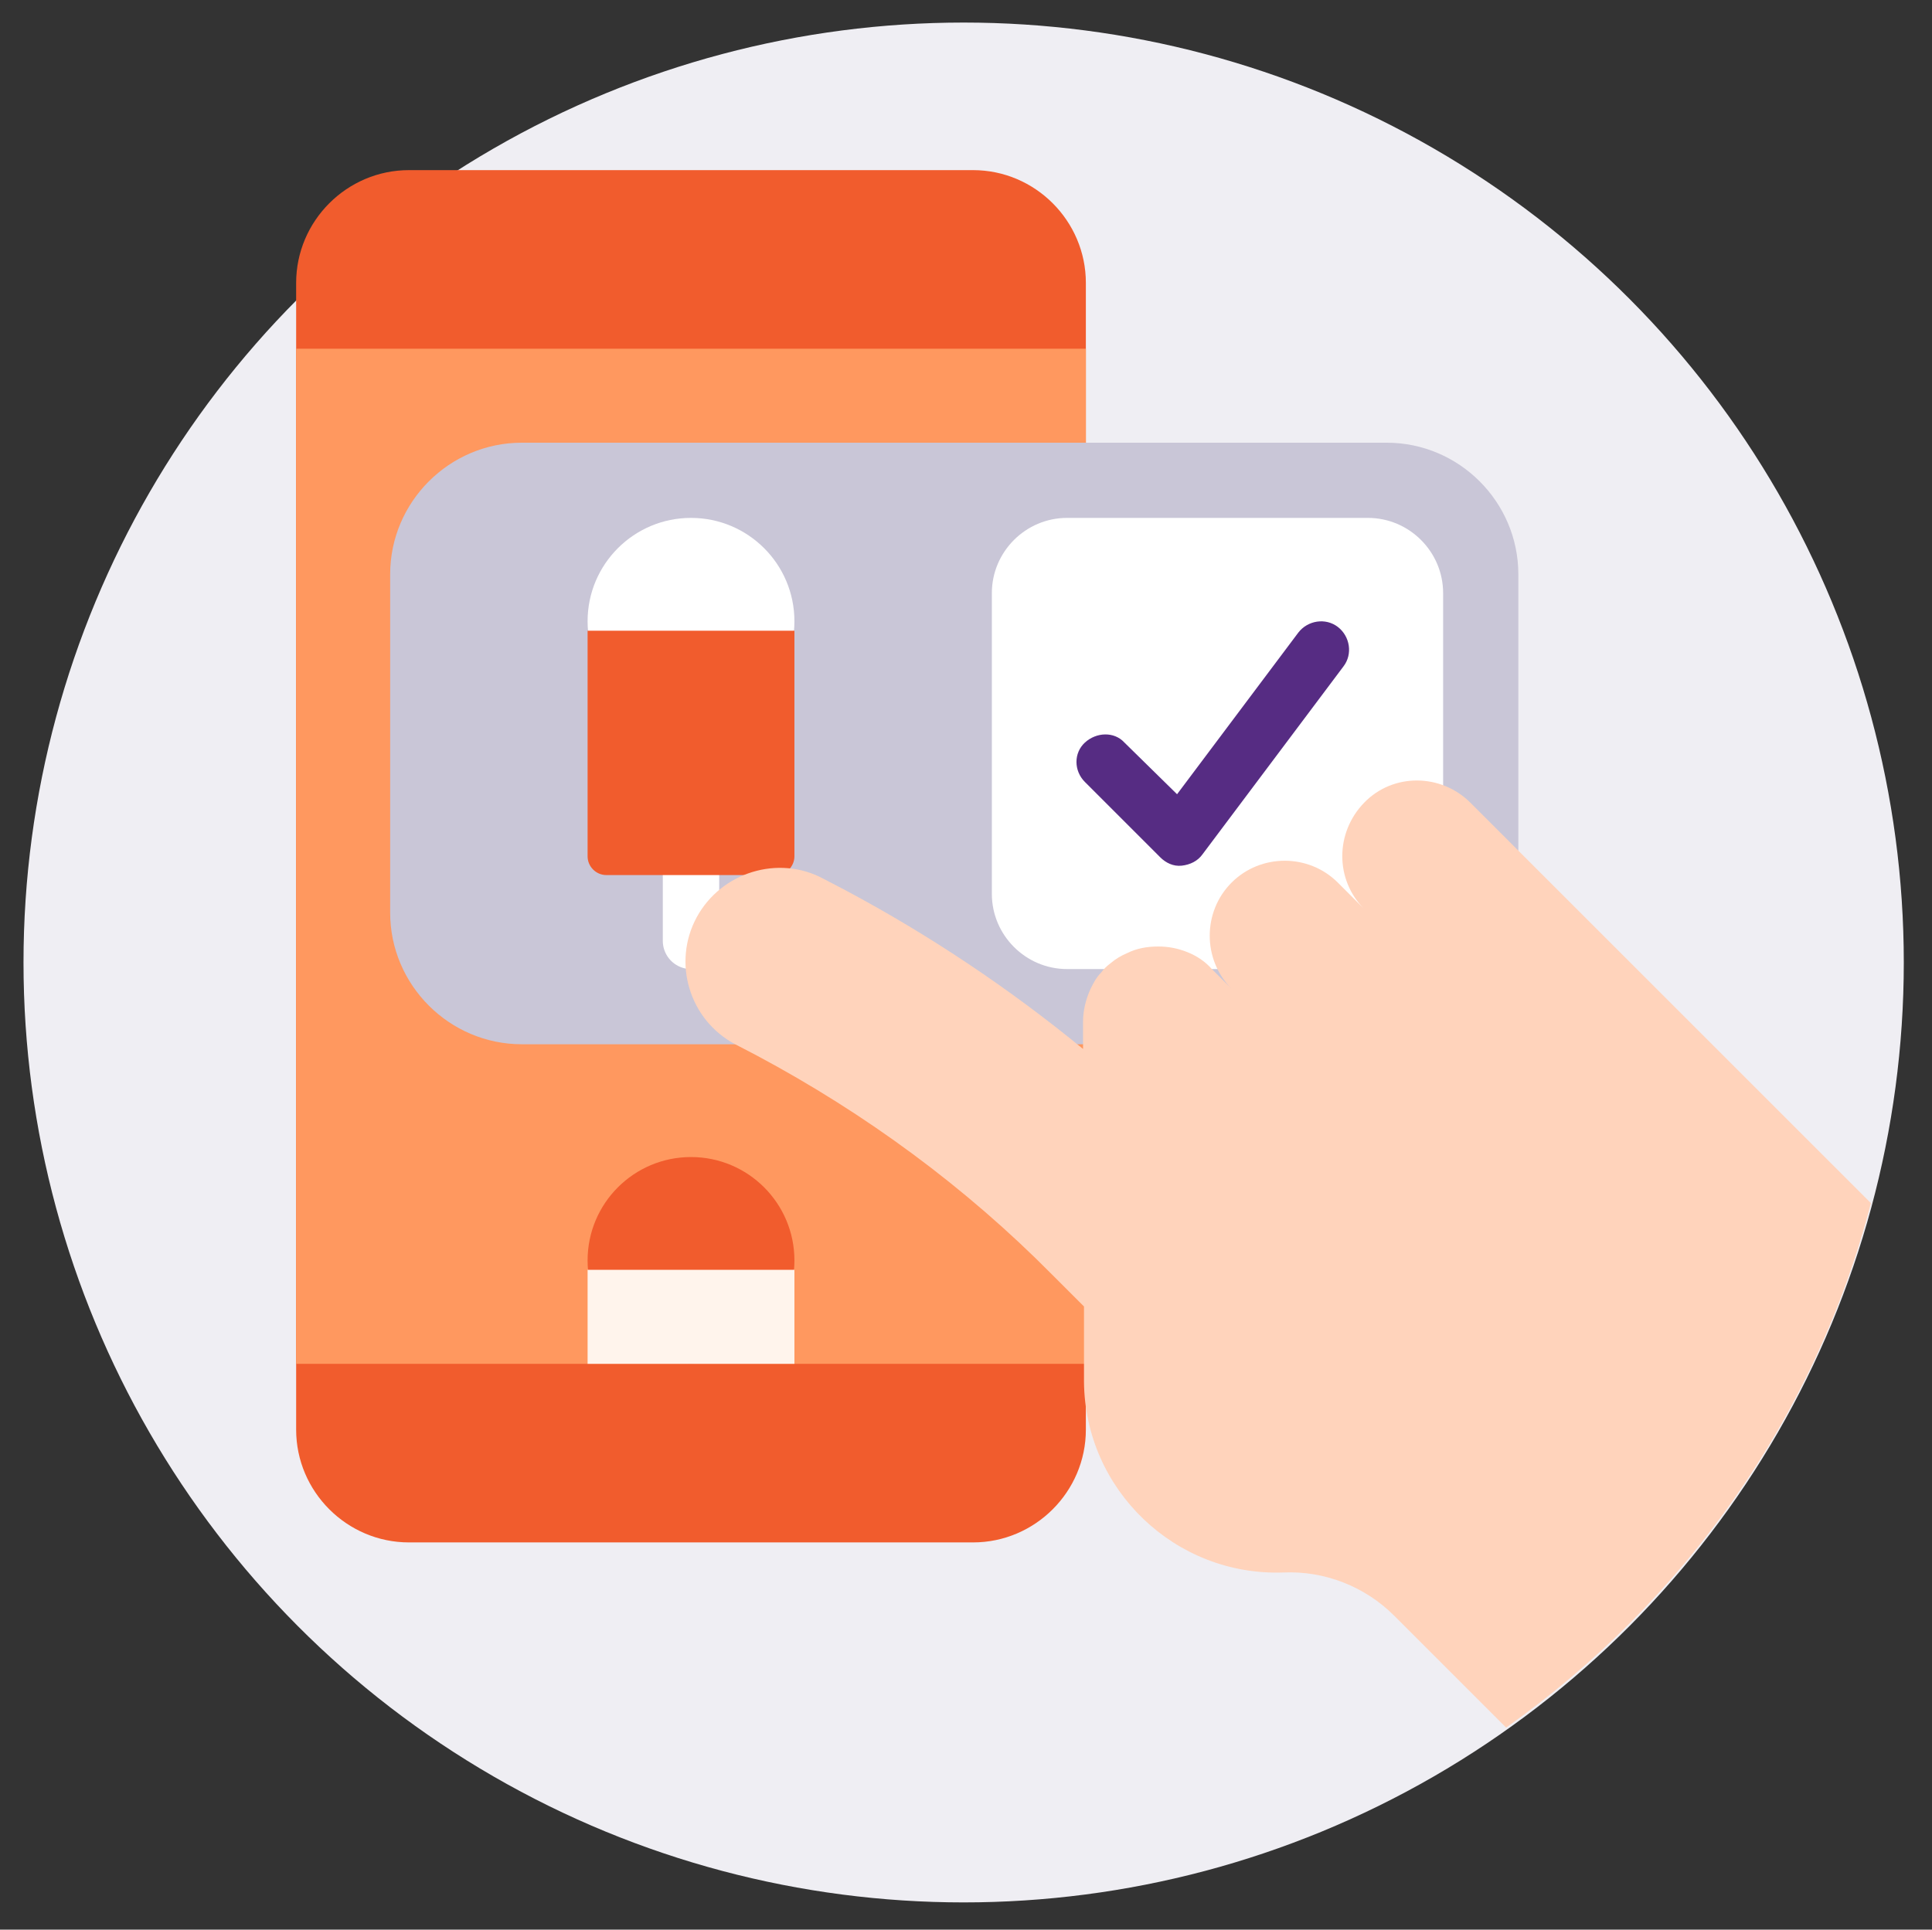 <?xml version="1.0" encoding="utf-8"?>
<!-- Generator: Adobe Illustrator 28.2.0, SVG Export Plug-In . SVG Version: 6.00 Build 0)  -->
<svg version="1.1" id="Layer_1" xmlns="http://www.w3.org/2000/svg" xmlns:xlink="http://www.w3.org/1999/xlink" x="0px" y="0px"
	 viewBox="0 0 205.5 205.3" style="enable-background:new 0 0 205.5 205.3;" xml:space="preserve">
<rect x="0" y="0" width="205.5" height="205.3" fill="#333333" stroke="none"/>
<style type="text/css">
	.st0{fill:#EFEEF3;}
	.st1{fill:#F15C2D;}
	.st2{fill:#FF985F;}
	.st3{clip-path:url(#SVGID_00000160174933093601116000000017054385801058364317_);}
	.st4{fill:#FFF4EC;}
	.st5{fill:#C9C6D7;}
	.st6{fill:none;stroke:#FFFFFF;stroke-width:6;stroke-linecap:round;stroke-miterlimit:10;}
	.st7{fill:#FFFFFF;}
	.st8{fill-rule:evenodd;clip-rule:evenodd;fill:#562C83;}
	.st9{fill-rule:evenodd;clip-rule:evenodd;fill:#FFD3BB;}
</style>
<circle class="st0" cx="102.5" cy="102.4" r="100"/>
<path class="st1" d="M31.5,30.1c0-6.6,5.4-12,12-12h60c6.6,0,12,5.4,12,12v122c0,6.6-5.4,12-12,12h-60c-6.6,0-12-5.4-12-12V30.1z"/>
<rect x="31.5" y="37.1" class="st2" width="84" height="108"/>
<g>
	<g>
		<defs>
			<rect id="SVGID_1_" x="31.5" y="37.1" width="84" height="108"/>
		</defs>
		<clipPath id="SVGID_00000093153771181870286300000003702594152033447859_">
			<use xlink:href="#SVGID_1_"  style="overflow:visible;"/>
		</clipPath>
		<g style="clip-path:url(#SVGID_00000093153771181870286300000003702594152033447859_);">
			<circle class="st1" cx="73.5" cy="134.1" r="11"/>
			<path class="st4" d="M62.5,135.1h22v24c0,1.1-0.9,2-2,2h-18c-1.1,0-2-0.9-2-2V135.1z"/>
		</g>
	</g>
</g>
<path class="st5" d="M41.5,61.1c0-7.7,6.3-14,14-14h92c7.7,0,14,6.3,14,14v36c0,7.7-6.3,14-14,14h-92c-7.7,0-14-6.3-14-14V61.1z"/>
<path class="st6" d="M73.5,80.1v20"/>
<circle class="st7" cx="73.5" cy="66.1" r="11"/>
<path class="st1" d="M62.5,67.1h22v24c0,1.1-0.9,2-2,2h-18c-1.1,0-2-0.9-2-2V67.1z"/>
<path class="st7" d="M105.5,63.1c0-4.4,3.6-8,8-8h32c4.4,0,8,3.6,8,8v32c0,4.4-3.6,8-8,8h-32c-4.4,0-8-3.6-8-8V63.1z"/>
<path class="st8" d="M142.3,66.7c1.3,1,1.6,2.9,0.6,4.2l-15,20c-0.5,0.7-1.3,1.1-2.2,1.2s-1.7-0.3-2.3-0.9l-8-8
	c-1.2-1.2-1.2-3.1,0-4.2s3.1-1.2,4.2,0l5.6,5.5l12.9-17.2C139.1,66,141,65.7,142.3,66.7L142.3,66.7L142.3,66.7z"/>
<path class="st9" d="M160.2,183.8l-1.3-1.3c-0.1-0.1-0.2-0.2-0.3-0.3l-10.3-10.3c-3.1-3.1-7.4-4.8-11.8-4.6
	c-11.5,0.4-21.1-8.8-21.2-20.3v-8l-3.4-3.4c-9.2-9.3-19.8-17.1-31.4-23.3l-2.3-1.2c-4.9-2.6-6.7-8.7-4.1-13.5s8.7-6.7,13.5-4.1
	l2.3,1.2c9,4.8,17.5,10.5,25.3,16.9v-2.9c0-1.2,0.3-2.4,0.8-3.5c0.3-0.6,0.6-1.2,1.1-1.7c0.3-0.4,0.6-0.7,1-1
	c0.6-0.5,1.1-0.8,1.8-1.1c1-0.5,2.1-0.7,3.3-0.7c1.1,0,2.1,0.2,3.1,0.6s1.9,1,2.6,1.8l7.8,7.8l0,0l-5.7-5.7c-3.1-3.1-3.1-8.2,0-11.3
	c3.1-3.1,8.2-3.1,11.3,0l2.8,2.8c-3.1-3.1-3.1-8.1,0-11.3s8.2-3.1,11.3,0l2.8,2.8l11.3,11.3l0,0L199,128
	C193.1,150.8,179,170.5,160.2,183.8L160.2,183.8L160.2,183.8z"/>
</svg>

